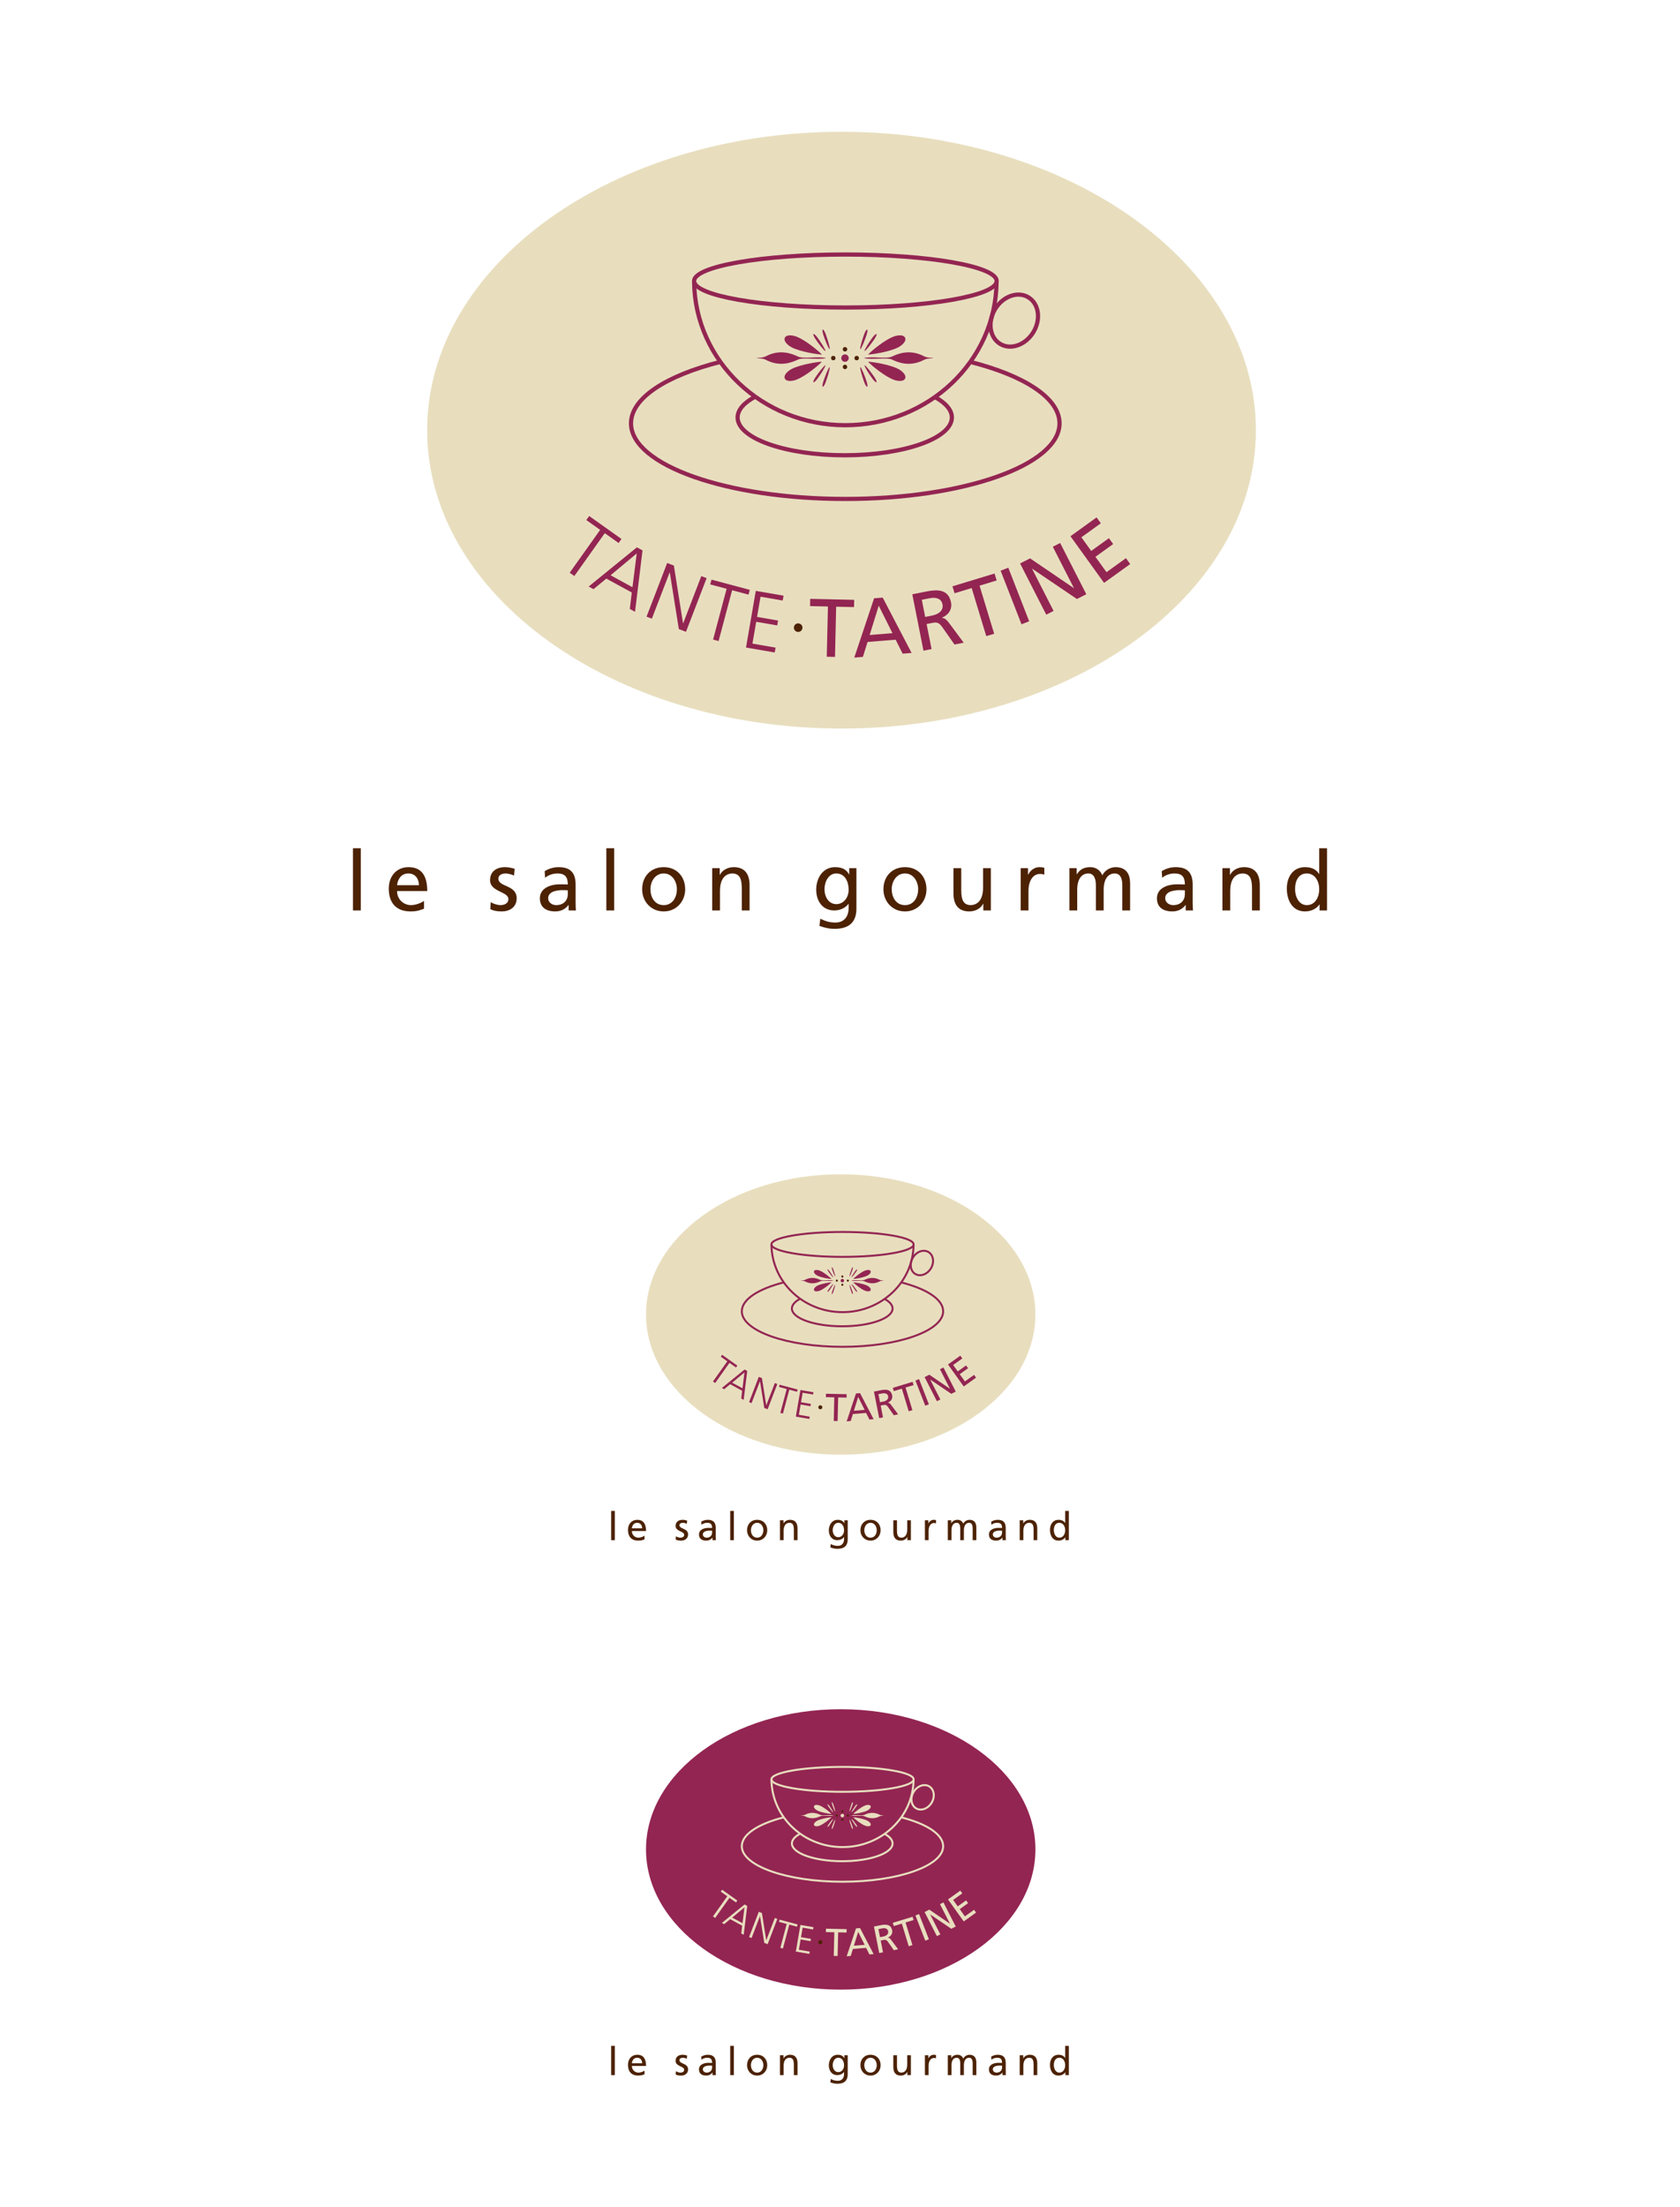 <?xml version="1.0" encoding="utf-8"?>
<!-- Generator: Adobe Illustrator 16.0.4, SVG Export Plug-In . SVG Version: 6.00 Build 0)  -->
<!DOCTYPE svg PUBLIC "-//W3C//DTD SVG 1.1//EN" "http://www.w3.org/Graphics/SVG/1.1/DTD/svg11.dtd">
<svg version="1.1" id="Calque_1" xmlns="http://www.w3.org/2000/svg" xmlns:xlink="http://www.w3.org/1999/xlink" x="0px" y="0px"
	 width="510px" height="670px" viewBox="0 0 510 670" enable-background="new 0 0 510 670" xml:space="preserve">
<rect fill="#FFFFFF" width="510" height="670"/>
<g>
	<path fill="#E8DEBE" d="M381.252,130.578c0,50.021-56.32,90.573-125.793,90.573c-69.47,0-125.788-40.552-125.788-90.573
		C129.67,80.55,185.989,40,255.458,40C324.932,40,381.252,80.55,381.252,130.578z"/>
	<path fill="none" stroke="#932552" stroke-width="1.275" d="M302.559,85.303c0,4.441-20.564,8.047-45.924,8.047
		c-25.368,0-45.929-3.606-45.929-8.047c0-4.443,20.561-8.045,45.929-8.045C281.994,77.258,302.559,80.859,302.559,85.303z"/>
	<g>
		<path fill="#932552" d="M182.186,160.844l-4.198-2.983l0.868-1.224l9.805,6.966l-0.869,1.224l-4.199-2.983l-9.24,13.004l-1.407-1
			L182.186,160.844z"/>
		<path fill="#932552" d="M193.339,166.142l1.713,0.934l-2.277,18.637l-1.58-0.862l0.593-5.003l-7.727-4.213l-3.886,3.207
			l-1.471-0.802L193.339,166.142z M193.295,167.997l-7.945,6.631l6.65,3.628L193.295,167.997z"/>
		<path fill="#932552" d="M202.535,170.897l2.03,0.781l2.777,17.514l0.047,0.019l5.509-14.33l1.61,0.619l-6.262,16.29l-2.17-0.834
			l-2.745-17.182l-0.047-0.017l-5.401,14.049l-1.609-0.619L202.535,170.897z"/>
		<path fill="#932552" d="M220.583,178.727l-4.978-1.326l0.386-1.449l11.622,3.096l-0.387,1.449l-4.978-1.326l-4.107,15.416
			l-1.667-0.445L220.583,178.727z"/>
		<path fill="#932552" d="M229.435,179.361l8.427,1.456l-0.255,1.477l-6.727-1.16l-1.06,6.135l6.382,1.1l-0.255,1.479l-6.382-1.103
			l-1.144,6.629l7.022,1.213l-0.255,1.477l-8.722-1.504L229.435,179.361z"/>
		<path fill="#932552" d="M251.333,184.106l-5.425-0.124l0.049-2.201l13.35,0.302l-0.052,2.201l-5.424-0.124l-0.346,15.25
			l-2.5-0.058L251.333,184.106z"/>
		<path fill="#932552" d="M265.35,181.614l2.617-0.213l8.766,16.797l-2.717,0.221l-2.127-4.243l-8.521,0.693l-1.414,4.531
			l-2.617,0.213L265.35,181.614z M266.76,183.857l-2.762,8.903l6.928-0.562L266.76,183.857z"/>
		<path fill="#932552" d="M276.949,180.395l4.195-0.832c3.385-0.67,6.754-0.777,7.564,3.317c0.412,2.085-0.84,3.862-2.758,4.601
			l0.008,0.049c0.82,0.143,1.26,0.438,2.01,1.385l4.588,6.178l-2.797,0.553l-3.801-5.416c-1.09-1.515-1.898-1.355-3.199-1.098
			l-1.471,0.292l1.506,7.604l-2.453,0.485L276.949,180.395z M280.861,187.266l2.086-0.413c2.33-0.462,3.498-1.764,3.172-3.409
			c-0.307-1.545-1.678-2.292-3.936-1.845l-2.354,0.466L280.861,187.266z"/>
		<path fill="#932552" d="M294.969,178.503l-5.189,1.577l-0.641-2.104l12.777-3.882l0.639,2.107l-5.191,1.577l4.434,14.594
			l-2.395,0.726L294.969,178.503z"/>
		<path fill="#932552" d="M303.758,173.236l2.33-0.909l6.34,16.262l-2.328,0.909L303.758,173.236z"/>
		<path fill="#932552" d="M309.674,171.038l3.029-1.547l13.248,9.012l0.045-0.021l-6.391-12.515l2.229-1.138l7.938,15.543
			l-2.852,1.458l-13.564-9.188l-0.045,0.021l6.527,12.783l-2.227,1.136L309.674,171.038z"/>
		<path fill="#932552" d="M324.963,162.774l7.93-5.714l1.289,1.785l-5.906,4.252l2.982,4.138l5.375-3.871l1.287,1.786l-5.377,3.873
			l3.361,4.665l5.904-4.252l1.285,1.786l-7.934,5.713L324.963,162.774z"/>
	</g>
	<path fill="none" stroke="#932552" stroke-width="1.275" d="M283.816,120.525c3.256,1.788,5.145,3.915,5.145,6.199
		c0,6.341-14.559,11.476-32.523,11.476c-17.958,0-32.521-5.135-32.521-11.476c0-2.333,1.97-4.502,5.354-6.313"/>
	<path fill="none" stroke="#932552" stroke-width="1.275" d="M294.562,109.856c16.404,4.17,27.082,10.967,27.082,18.648
		c0,12.673-29.119,22.953-65.041,22.953c-35.925,0-65.045-10.28-65.045-22.953c0-7.686,10.698-14.49,27.122-18.654"/>
	<path fill="none" stroke="#932552" stroke-width="1.275" d="M313.699,100.836c-2.369,3.904-6.885,5.499-10.084,3.553
		c-3.201-1.941-3.875-6.679-1.51-10.581c2.375-3.906,6.887-5.499,10.086-3.557C315.393,92.197,316.066,96.935,313.699,100.836z"/>
	<circle fill="#4C2203" cx="242.298" cy="190.524" r="1.301"/>
	<g>
		<path fill="#932552" d="M257.643,108.699c0,0.624-0.503,1.13-1.127,1.13c-0.623,0-1.125-0.507-1.125-1.13
			c0-0.619,0.502-1.125,1.125-1.125C257.14,107.574,257.643,108.08,257.643,108.699z"/>
		<circle fill="#4C2203" cx="256.518" cy="106.021" r="0.676"/>
		<path fill="#4C2203" d="M257.193,111.377c0,0.374-0.305,0.679-0.678,0.679c-0.371,0-0.674-0.306-0.674-0.679
			s0.303-0.675,0.674-0.675C256.889,110.702,257.193,111.004,257.193,111.377z"/>
		<circle fill="#4C2203" cx="252.962" cy="108.698" r="0.677"/>
		<circle fill="#4C2203" cx="260.068" cy="108.698" r="0.677"/>
		<path fill="#932552" d="M262.219,108.689c2.465,0.617,6.926-0.318,8.545,0.453c1.617,0.771,5.367,2.423,9.779,0.076
			c0.998-0.529,2.268-0.374,2.885-0.529l0,0c-0.617-0.152-1.887,0-2.885-0.53c-4.412-2.344-8.162-0.693-9.779,0.078
			C269.145,109.009,264.684,108.075,262.219,108.689L262.219,108.689z"/>
		<path fill="#932552" d="M274.764,102.537c-0.459-1.027-2.309-0.85-3.65-0.31c-2.67,1.077-6.338,4.093-7.602,5.399v0.001
			c1.453-0.051,6.504-0.854,9.072-2.142c1.295-0.649,2.652-1.921,2.184-2.948H274.764z"/>
		<path fill="#932552" d="M266.062,101.412c-0.193-0.138-0.812,0.52-1.244,1.115c-0.865,1.187-2.488,3.686-2.371,4.035l0,0
			c0.365-0.011,2.166-2.389,2.988-3.603c0.412-0.609,0.822-1.415,0.627-1.553V101.412z"/>
		<path fill="#932552" d="M263.234,100.045c-0.223-0.078-0.639,0.722-0.894,1.418c-0.505,1.373-1.388,4.223-1.179,4.529l0,0
			c0.354-0.113,1.434-2.89,1.893-4.281C263.285,101.011,263.459,100.124,263.234,100.045L263.234,100.045z"/>
		<path fill="#932552" d="M274.764,114.896c-0.459,1.026-2.309,0.85-3.65,0.306c-2.67-1.078-6.338-4.091-7.602-5.396v-0.002
			c1.453,0.049,6.504,0.85,9.072,2.143c1.295,0.648,2.652,1.922,2.184,2.949H274.764z"/>
		<path fill="#932552" d="M266.062,116.022c-0.193,0.137-0.812-0.521-1.244-1.122c-0.865-1.181-2.488-3.68-2.371-4.031l0,0
			c0.365,0.01,2.166,2.389,2.988,3.6C265.848,115.077,266.258,115.885,266.062,116.022L266.062,116.022z"/>
		<path fill="#932552" d="M263.234,117.385c-0.223,0.082-0.639-0.726-0.894-1.416c-0.505-1.375-1.388-4.224-1.179-4.528l0,0
			c0.354,0.108,1.434,2.89,1.893,4.281c0.23,0.698,0.404,1.586,0.18,1.665V117.385z"/>
		<path fill="#932552" d="M250.8,108.689c-2.466,0.617-6.927-0.318-8.544,0.453s-5.371,2.423-9.785,0.076
			c-0.992-0.529-2.264-0.374-2.881-0.529l0,0c0.617-0.152,1.89,0,2.881-0.53c4.414-2.344,8.167-0.693,9.785,0.078
			C243.874,109.009,248.334,108.075,250.8,108.689L250.8,108.689z"/>
		<path fill="#932552" d="M238.251,102.537c0.459-1.027,2.307-0.85,3.656-0.31c2.665,1.077,6.337,4.093,7.602,5.399l-0.002,0.001
			c-1.456-0.051-6.503-0.854-9.074-2.142C239.137,104.836,237.785,103.563,238.251,102.537L238.251,102.537z"/>
		<path fill="#932552" d="M246.959,101.412c0.191-0.138,0.806,0.52,1.243,1.115c0.862,1.187,2.485,3.686,2.368,4.035l0,0
			c-0.368-0.011-2.168-2.389-2.985-3.603c-0.413-0.609-0.822-1.415-0.63-1.553L246.959,101.412z"/>
		<path fill="#932552" d="M249.783,100.045c0.223-0.078,0.641,0.722,0.892,1.418c0.506,1.373,1.39,4.223,1.179,4.529l0,0
			c-0.349-0.113-1.43-2.89-1.89-4.281c-0.232-0.7-0.404-1.587-0.183-1.666H249.783z"/>
		<path fill="#932552" d="M238.251,114.896c0.459,1.026,2.307,0.85,3.656,0.306c2.665-1.078,6.337-4.091,7.602-5.396l-0.002-0.002
			c-1.456,0.049-6.503,0.85-9.074,2.143C239.137,112.596,237.785,113.87,238.251,114.896L238.251,114.896z"/>
		<path fill="#932552" d="M246.959,116.022c0.191,0.137,0.806-0.521,1.243-1.122c0.862-1.181,2.485-3.68,2.368-4.031l0,0
			c-0.368,0.01-2.168,2.389-2.985,3.6c-0.413,0.608-0.822,1.416-0.63,1.553H246.959z"/>
		<path fill="#932552" d="M249.783,117.385c0.223,0.082,0.641-0.726,0.892-1.416c0.506-1.375,1.39-4.224,1.179-4.528l0,0
			c-0.349,0.108-1.43,2.89-1.89,4.281c-0.232,0.698-0.404,1.586-0.183,1.665L249.783,117.385z"/>
	</g>
	<g>
		<path fill="#4C2203" d="M107.152,257.485h2.366v18.88h-2.366V257.485z"/>
		<path fill="#4C2203" d="M128.719,275.835c-0.906,0.328-1.938,0.83-4.053,0.83c-4.556,0-6.645-2.769-6.645-6.946
			c0-3.801,2.391-6.495,6.015-6.495c4.279,0,5.664,3.122,5.664,7.25h-9.163c0,2.541,1.989,4.277,4.229,4.277
			c1.561,0,3.373-0.805,3.953-1.283V275.835z M127.183,268.712c0-1.964-1.158-3.575-3.196-3.575c-2.315,0-3.272,1.913-3.449,3.575
			H127.183z"/>
		<path fill="#4C2203" d="M148.97,273.847c0.931,0.604,2.265,0.905,2.945,0.905c1.082,0,2.417-0.451,2.417-1.836
			c0-2.341-5.563-2.139-5.563-5.739c0-2.669,1.988-3.952,4.531-3.952c1.107,0,2.013,0.228,2.944,0.504l-0.201,2.064
			c-0.529-0.328-1.938-0.656-2.492-0.656c-1.208,0-2.265,0.504-2.265,1.562c0,2.618,5.562,1.862,5.562,5.965
			c0,2.743-2.189,4.001-4.48,4.001c-1.208,0-2.441-0.125-3.523-0.705L148.97,273.847z"/>
		<path fill="#4C2203" d="M165.35,264.433c1.182-0.705,2.592-1.209,4.229-1.209c3.675,0,5.16,1.813,5.16,5.312v5.312
			c0,1.46,0.051,2.139,0.101,2.518h-2.215v-1.662h-0.05c-0.553,0.781-1.812,1.962-3.977,1.962c-2.769,0-4.706-1.207-4.706-4.001
			c0-3.222,3.523-4.228,5.965-4.228c0.931,0,1.585,0,2.517,0.049c0-2.215-0.805-3.348-3.171-3.348c-1.334,0-2.769,0.504-3.725,1.309
			L165.35,264.433z M172.373,270.247c-0.503,0-1.007-0.049-1.511-0.049c-1.283,0-4.455,0.2-4.455,2.466
			c0,1.36,1.309,2.088,2.392,2.088c2.341,0,3.574-1.46,3.574-3.371V270.247z"/>
		<path fill="#4C2203" d="M184.069,257.485h2.367v18.88h-2.367V257.485z"/>
		<path fill="#4C2203" d="M201.483,263.224c3.901,0,6.519,2.82,6.519,6.721c0,3.675-2.668,6.72-6.519,6.72
			c-3.876,0-6.545-3.045-6.545-6.72C194.938,266.044,197.557,263.224,201.483,263.224z M201.483,274.752
			c2.769,0,4.001-2.516,4.001-4.807c0-2.441-1.484-4.808-4.001-4.808c-2.542,0-4.027,2.367-4.027,4.808
			C197.456,272.236,198.689,274.752,201.483,274.752z"/>
		<path fill="#4C2203" d="M216.201,263.526h2.29v2.039h0.051c0.705-1.459,2.417-2.341,4.203-2.341c3.323,0,4.808,2.064,4.808,5.514
			v7.627h-2.366v-6.646c0-2.997-0.654-4.456-2.718-4.582c-2.693,0-3.902,2.165-3.902,5.286v5.941h-2.365V263.526z"/>
		<path fill="#4C2203" d="M259.984,275.81c0,3.903-2.014,6.142-6.62,6.142c-1.359,0-2.542-0.175-4.606-0.881l0.252-2.189
			c1.812,0.832,2.894,1.157,4.63,1.157c2.492,0,3.978-1.685,3.978-4.405v-1.258h-0.051c-1.008,1.334-2.668,1.99-4.304,1.99
			c-3.675,0-5.488-2.996-5.488-6.318c0-3.298,1.863-6.823,5.739-6.823c2.265,0,3.523,0.832,4.229,2.215h0.051v-1.913h2.189V275.81z
			 M257.619,270.096c0-2.668-1.234-4.958-3.751-4.958c-2.391,0-3.574,2.592-3.574,4.784c0,2.415,1.36,4.53,3.574,4.53
			C256.083,274.452,257.619,272.488,257.619,270.096z"/>
		<path fill="#4C2203" d="M274.729,263.224c3.9,0,6.518,2.82,6.518,6.721c0,3.675-2.668,6.72-6.518,6.72
			c-3.877,0-6.547-3.045-6.547-6.72C268.182,266.044,270.799,263.224,274.729,263.224z M274.729,274.752c2.766,0,4-2.516,4-4.807
			c0-2.441-1.484-4.808-4-4.808c-2.543,0-4.029,2.367-4.029,4.808C270.699,272.236,271.932,274.752,274.729,274.752z"/>
		<path fill="#4C2203" d="M300.797,276.365h-2.291v-2.041h-0.051c-0.707,1.459-2.418,2.341-4.205,2.341
			c-3.322,0-4.807-2.062-4.807-5.512v-7.627h2.365v6.646c0,2.994,0.654,4.454,2.719,4.58c2.693,0,3.902-2.165,3.902-5.284v-5.941
			h2.367V276.365z"/>
		<path fill="#4C2203" d="M309.85,263.526h2.215v1.99h0.049c0.629-1.334,1.99-2.292,3.35-2.292c0.705,0,1.055,0.077,1.561,0.177
			v2.115c-0.428-0.177-0.906-0.228-1.311-0.228c-2.115,0-3.498,2.013-3.498,5.235v5.841h-2.365V263.526z"/>
		<path fill="#4C2203" d="M324.643,263.526h2.215v1.862h0.053c0.904-1.483,2.189-2.165,4.076-2.165c1.486,0,2.969,0.756,3.65,2.492
			c0.881-1.836,2.818-2.492,3.977-2.492c3.271,0,4.455,2.115,4.455,4.91v8.231h-2.367v-7.652c0-1.585-0.377-3.575-2.289-3.575
			c-2.416,0-3.371,2.367-3.371,4.758v6.469h-2.367v-7.652c0-1.585-0.379-3.575-2.291-3.575c-2.416,0-3.373,2.367-3.373,4.758v6.469
			h-2.367V263.526z"/>
		<path fill="#4C2203" d="M352.674,264.433c1.184-0.705,2.592-1.209,4.229-1.209c3.674,0,5.16,1.813,5.16,5.312v5.312
			c0,1.46,0.051,2.139,0.1,2.518h-2.215v-1.662h-0.051c-0.555,0.781-1.812,1.962-3.977,1.962c-2.77,0-4.707-1.207-4.707-4.001
			c0-3.222,3.525-4.228,5.965-4.228c0.934,0,1.586,0,2.518,0.049c0-2.215-0.805-3.348-3.17-3.348c-1.334,0-2.771,0.504-3.727,1.309
			L352.674,264.433z M359.695,270.247c-0.502,0-1.006-0.049-1.51-0.049c-1.283,0-4.457,0.2-4.457,2.466
			c0,1.36,1.311,2.088,2.393,2.088c2.34,0,3.574-1.46,3.574-3.371V270.247z"/>
		<path fill="#4C2203" d="M371.092,263.526h2.289v2.039h0.051c0.705-1.459,2.416-2.341,4.203-2.341c3.324,0,4.809,2.064,4.809,5.514
			v7.627h-2.365v-6.646c0-2.997-0.656-4.456-2.719-4.582c-2.695,0-3.904,2.165-3.904,5.286v5.941h-2.363V263.526z"/>
		<path fill="#4C2203" d="M400.584,274.552h-0.051c-0.631,0.956-2.09,2.113-4.381,2.113c-3.877,0-5.51-3.448-5.51-6.946
			c0-3.45,1.811-6.495,5.537-6.495c2.238,0,3.523,0.881,4.254,2.064h0.049v-7.804h2.365v18.88h-2.264V274.552z M396.707,274.752
			c2.668,0,3.775-2.641,3.775-4.782c0-2.39-1.232-4.833-3.801-4.833c-2.566,0-3.574,2.417-3.525,4.758
			C393.107,271.909,394.166,274.752,396.707,274.752z"/>
	</g>
	<path fill="none" stroke="#932552" stroke-width="1.275" d="M302.535,85.538c-0.26,24.088-20.715,43.536-45.91,43.536
		c-25.228,0-45.708-19.505-45.913-43.64"/>
</g>
<g>
	<ellipse fill="#E8DEBE" cx="255.218" cy="399.015" rx="59.106" ry="42.562"/>
	<path fill="none" stroke="#932552" stroke-width="0.599" d="M277.347,377.739c0,2.089-9.661,3.782-21.576,3.782
		c-11.919,0-21.583-1.693-21.583-3.782c0-2.086,9.664-3.778,21.583-3.778C267.686,373.961,277.347,375.653,277.347,377.739z"/>
	<g>
		<path fill="#932552" d="M220.788,413.232l-1.975-1.403l0.408-0.575l4.612,3.276l-0.409,0.575l-1.977-1.404l-4.345,6.116
			l-0.66-0.471L220.788,413.232z"/>
		<path fill="#932552" d="M226.028,415.72l0.805,0.439l-1.071,8.765l-0.742-0.405l0.279-2.353l-3.635-1.982l-1.829,1.508
			l-0.689-0.377L226.028,415.72z M226.008,416.592l-3.737,3.119l3.127,1.705L226.008,416.592z"/>
		<path fill="#932552" d="M230.344,417.953l0.957,0.368l1.303,8.237l0.022,0.009l2.593-6.74l0.757,0.291l-2.945,7.662l-1.021-0.396
			l-1.29-8.078l-0.022-0.008l-2.54,6.605l-0.758-0.289L230.344,417.953z"/>
		<path fill="#932552" d="M238.826,421.635l-2.341-0.623l0.182-0.683l5.464,1.457l-0.183,0.682l-2.338-0.624l-1.935,7.248
			l-0.781-0.209L238.826,421.635z"/>
		<path fill="#932552" d="M242.984,421.932l3.963,0.684l-0.122,0.695l-3.163-0.546l-0.498,2.884l3.001,0.52l-0.119,0.696
			l-3.001-0.521l-0.539,3.118l3.302,0.57l-0.119,0.696l-4.102-0.71L242.984,421.932z"/>
		<path fill="#932552" d="M253.268,424.162l-2.549-0.059l0.022-1.035l6.276,0.143l-0.022,1.036l-2.552-0.059l-0.164,7.171
			l-1.176-0.027L253.268,424.162z"/>
		<path fill="#932552" d="M259.856,422.989l1.229-0.099l4.121,7.9l-1.277,0.104l-1-1.995l-4.008,0.323l-0.665,2.13l-1.23,0.101
			L259.856,422.989z M260.52,424.045l-1.301,4.188l3.257-0.266L260.52,424.045z"/>
		<path fill="#932552" d="M265.307,422.418l1.972-0.392c1.591-0.314,3.177-0.364,3.559,1.562c0.193,0.979-0.397,1.815-1.299,2.161
			l0.005,0.024c0.384,0.067,0.591,0.204,0.943,0.651l2.156,2.904l-1.313,0.262l-1.786-2.548c-0.515-0.712-0.895-0.638-1.505-0.517
			l-0.692,0.137l0.708,3.576l-1.154,0.227L265.307,422.418z M267.144,425.648l0.979-0.193c1.097-0.217,1.646-0.828,1.494-1.602
			c-0.144-0.728-0.789-1.079-1.849-0.869l-1.11,0.219L267.144,425.648z"/>
		<path fill="#932552" d="M273.775,421.531l-2.444,0.741l-0.299-0.991l6.009-1.823l0.299,0.99l-2.441,0.741l2.085,6.863
			l-1.126,0.344L273.775,421.531z"/>
		<path fill="#932552" d="M277.904,419.058l1.094-0.427l2.98,7.646l-1.096,0.428L277.904,419.058z"/>
		<path fill="#932552" d="M280.683,418.024l1.425-0.727l6.229,4.239l0.022-0.01l-3.006-5.887l1.05-0.535l3.73,7.311l-1.341,0.684
			l-6.377-4.321l-0.022,0.01l3.068,6.012l-1.047,0.534L280.683,418.024z"/>
		<path fill="#932552" d="M287.786,414.192l3.737-2.678l0.603,0.841l-2.781,1.993l1.397,1.95l2.531-1.814l0.604,0.84l-2.534,1.815
			l1.575,2.198l2.78-1.992l0.604,0.841l-3.737,2.677L287.786,414.192z"/>
	</g>
	<path fill="none" stroke="#932552" stroke-width="0.599" d="M268.543,394.291c1.528,0.838,2.415,1.84,2.415,2.913
		c0,2.979-6.84,5.392-15.282,5.392c-8.439,0-15.279-2.413-15.279-5.392c0-1.098,0.926-2.115,2.512-2.969"/>
	<path fill="none" stroke="#932552" stroke-width="0.599" d="M273.593,389.279c7.705,1.957,12.724,5.152,12.724,8.76
		c0,5.957-13.685,10.785-30.562,10.785c-16.882,0-30.564-4.828-30.564-10.785c0-3.609,5.025-6.807,12.744-8.766"/>
	<path fill="none" stroke="#932552" stroke-width="0.599" d="M282.583,385.039c-1.112,1.834-3.234,2.583-4.739,1.67
		c-1.503-0.912-1.82-3.137-0.708-4.971c1.112-1.837,3.232-2.586,4.737-1.673C283.379,380.979,283.697,383.207,282.583,385.039z"/>
	<path fill="#4C2203" d="M249.643,427.184c0,0.336-0.27,0.61-0.611,0.61c-0.337,0-0.613-0.274-0.613-0.61
		c0-0.338,0.276-0.611,0.613-0.611C249.373,426.572,249.643,426.846,249.643,427.184z"/>
	<g>
		<path fill="#932552" d="M256.242,388.732c0,0.295-0.238,0.531-0.53,0.531s-0.527-0.236-0.527-0.531
			c0-0.289,0.235-0.528,0.527-0.528S256.242,388.443,256.242,388.732z"/>
		<circle fill="#4C2203" cx="255.712" cy="387.475" r="0.319"/>
		<circle fill="#4C2203" cx="255.712" cy="389.993" r="0.319"/>
		<path fill="#4C2203" d="M254.041,388.415c0.18,0,0.318,0.146,0.318,0.317c0,0.177-0.139,0.319-0.318,0.319
			c-0.176,0-0.314-0.143-0.314-0.319C253.727,388.561,253.865,388.415,254.041,388.415z"/>
		<path fill="#4C2203" d="M257.384,388.415c0.175,0,0.316,0.146,0.316,0.317c0,0.177-0.142,0.319-0.316,0.319
			c-0.176,0-0.319-0.143-0.319-0.319C257.064,388.561,257.208,388.415,257.384,388.415z"/>
		<path fill="#932552" d="M258.39,388.729c1.161,0.289,3.257-0.149,4.017,0.213c0.762,0.364,2.525,1.14,4.596,0.035
			c0.473-0.248,1.067-0.174,1.357-0.248l0,0c-0.29-0.07-0.885,0-1.357-0.248c-2.07-1.102-3.834-0.327-4.596,0.035
			C261.646,388.88,259.551,388.441,258.39,388.729L258.39,388.729z"/>
		<path fill="#932552" d="M264.289,385.838c-0.219-0.483-1.09-0.398-1.719-0.145c-1.251,0.504-2.977,1.922-3.569,2.534v0.003
			c0.681-0.024,3.058-0.402,4.264-1.006C263.873,386.92,264.509,386.321,264.289,385.838L264.289,385.838z"/>
		<path fill="#932552" d="M260.195,385.309c-0.09-0.064-0.379,0.244-0.584,0.525c-0.404,0.557-1.165,1.73-1.111,1.895l0,0
			c0.171-0.004,1.018-1.119,1.404-1.692c0.195-0.285,0.386-0.665,0.291-0.729V385.309z"/>
		<path fill="#932552" d="M258.87,384.667c-0.107-0.037-0.301,0.341-0.42,0.666c-0.238,0.646-0.653,1.985-0.555,2.128l0,0
			c0.164-0.055,0.674-1.357,0.89-2.012C258.896,385.121,258.977,384.707,258.87,384.667L258.87,384.667z"/>
		<path fill="#932552" d="M264.289,391.646c-0.219,0.481-1.09,0.399-1.719,0.145c-1.251-0.507-2.977-1.923-3.569-2.536l0,0
			c0.681,0.022,3.058,0.398,4.264,1.004C263.873,390.564,264.509,391.161,264.289,391.646L264.289,391.646z"/>
		<path fill="#932552" d="M260.195,392.174c-0.09,0.066-0.379-0.243-0.584-0.526c-0.404-0.556-1.165-1.729-1.111-1.893l0,0
			c0.171,0.003,1.018,1.12,1.404,1.689C260.1,391.732,260.29,392.111,260.195,392.174L260.195,392.174z"/>
		<path fill="#932552" d="M258.87,392.816c-0.107,0.037-0.301-0.34-0.42-0.666c-0.238-0.647-0.653-1.985-0.555-2.128l0,0
			c0.164,0.05,0.674,1.356,0.89,2.012C258.896,392.361,258.977,392.779,258.87,392.816L258.87,392.816z"/>
		<path fill="#932552" d="M253.027,388.729c-1.161,0.289-3.257-0.149-4.014,0.213c-0.762,0.364-2.527,1.14-4.601,0.035
			c-0.465-0.248-1.061-0.174-1.353-0.248l0,0c0.292-0.07,0.888,0,1.353-0.248c2.073-1.102,3.839-0.327,4.601,0.035
			C249.771,388.88,251.866,388.441,253.027,388.729L253.027,388.729z"/>
		<path fill="#932552" d="M247.131,385.838c0.216-0.483,1.087-0.398,1.719-0.145c1.249,0.504,2.974,1.922,3.571,2.534l-0.002,0.003
			c-0.683-0.024-3.058-0.402-4.266-1.006C247.544,386.92,246.913,386.321,247.131,385.838L247.131,385.838z"/>
		<path fill="#932552" d="M251.222,385.309c0.09-0.064,0.38,0.244,0.582,0.525c0.406,0.557,1.168,1.73,1.116,1.895l0,0
			c-0.173-0.004-1.02-1.119-1.404-1.692c-0.195-0.285-0.389-0.665-0.294-0.729V385.309z"/>
		<path fill="#932552" d="M252.549,384.667c0.105-0.037,0.302,0.341,0.418,0.666c0.238,0.646,0.654,1.985,0.555,2.128l0,0
			c-0.164-0.055-0.671-1.357-0.887-2.012C252.522,385.121,252.441,384.707,252.549,384.667L252.549,384.667z"/>
		<path fill="#932552" d="M247.131,391.646c0.216,0.481,1.087,0.399,1.719,0.145c1.249-0.507,2.974-1.923,3.571-2.536h-0.002
			c-0.683,0.022-3.058,0.398-4.266,1.004C247.544,390.564,246.913,391.161,247.131,391.646L247.131,391.646z"/>
		<path fill="#932552" d="M251.222,392.174c0.09,0.066,0.38-0.243,0.582-0.526c0.406-0.556,1.168-1.729,1.116-1.893l0,0
			c-0.173,0.003-1.02,1.12-1.404,1.689C251.32,391.732,251.127,392.111,251.222,392.174L251.222,392.174z"/>
		<path fill="#932552" d="M252.549,392.816c0.105,0.037,0.302-0.34,0.418-0.666c0.238-0.647,0.654-1.985,0.555-2.128l0,0
			c-0.164,0.05-0.671,1.356-0.887,2.012C252.522,392.361,252.441,392.779,252.549,392.816L252.549,392.816z"/>
	</g>
	<g>
		<path fill="#4C2203" d="M185.526,458.646h1.112v8.873h-1.112V458.646z"/>
		<path fill="#4C2203" d="M195.662,467.27c-0.427,0.155-0.91,0.389-1.905,0.389c-2.141,0-3.122-1.299-3.122-3.262
			c0-1.788,1.123-3.053,2.828-3.053c2.011,0,2.66,1.467,2.66,3.407h-4.305c0,1.193,0.935,2.009,1.986,2.009
			c0.734,0,1.586-0.378,1.857-0.603V467.27z M194.941,463.923c0-0.924-0.544-1.681-1.503-1.681c-1.088,0-1.539,0.898-1.62,1.681
			H194.941z"/>
		<path fill="#4C2203" d="M205.178,466.335c0.438,0.285,1.064,0.425,1.384,0.425c0.508,0,1.135-0.211,1.135-0.862
			c0-1.102-2.613-1.007-2.613-2.696c0-1.253,0.935-1.857,2.128-1.857c0.521,0,0.947,0.105,1.386,0.235l-0.097,0.971
			c-0.247-0.152-0.91-0.308-1.17-0.308c-0.568,0-1.065,0.235-1.065,0.734c0,1.229,2.615,0.874,2.615,2.804
			c0,1.289-1.029,1.878-2.104,1.878c-0.568,0-1.148-0.059-1.658-0.33L205.178,466.335z"/>
		<path fill="#4C2203" d="M212.874,461.912c0.557-0.333,1.22-0.568,1.987-0.568c1.728,0,2.424,0.852,2.424,2.495v2.496
			c0,0.686,0.025,1.004,0.048,1.184h-1.04v-0.781h-0.025c-0.258,0.366-0.851,0.921-1.868,0.921c-1.301,0-2.211-0.566-2.211-1.878
			c0-1.514,1.655-1.988,2.804-1.988c0.438,0,0.746,0,1.182,0.024c0-1.042-0.378-1.574-1.489-1.574c-0.627,0-1.301,0.235-1.75,0.615
			L212.874,461.912z M216.174,464.644c-0.236,0-0.472-0.022-0.71-0.022c-0.603,0-2.094,0.095-2.094,1.159
			c0,0.638,0.615,0.979,1.126,0.979c1.098,0,1.678-0.686,1.678-1.584V464.644z"/>
		<path fill="#4C2203" d="M221.671,458.646h1.111v8.873h-1.111V458.646z"/>
		<path fill="#4C2203" d="M229.854,461.344c1.833,0,3.063,1.323,3.063,3.158c0,1.728-1.256,3.156-3.063,3.156
			c-1.822,0-3.075-1.429-3.075-3.156C226.779,462.667,228.008,461.344,229.854,461.344z M229.854,466.76
			c1.3,0,1.88-1.182,1.88-2.258c0-1.147-0.699-2.26-1.88-2.26c-1.195,0-1.894,1.112-1.894,2.26
			C227.961,465.578,228.54,466.76,229.854,466.76z"/>
		<path fill="#4C2203" d="M236.769,461.485h1.076v0.957h0.024c0.33-0.686,1.135-1.099,1.975-1.099c1.562,0,2.26,0.968,2.26,2.59
			v3.585h-1.112v-3.122c0-1.408-0.308-2.094-1.278-2.154c-1.264,0-1.832,1.018-1.832,2.484v2.792h-1.112V461.485z"/>
		<path fill="#4C2203" d="M257.343,467.259c0,1.832-0.945,2.884-3.111,2.884c-0.638,0-1.194-0.081-2.163-0.413l0.117-1.029
			c0.852,0.391,1.361,0.544,2.177,0.544c1.173,0,1.868-0.791,1.868-2.069v-0.591h-0.021c-0.475,0.625-1.256,0.935-2.024,0.935
			c-1.728,0-2.579-1.408-2.579-2.97c0-1.55,0.876-3.205,2.698-3.205c1.064,0,1.655,0.389,1.985,1.04h0.025v-0.898h1.028V467.259z
			 M256.23,464.571c0-1.253-0.579-2.329-1.761-2.329c-1.125,0-1.681,1.22-1.681,2.249c0,1.134,0.639,2.129,1.681,2.129
			C255.51,466.62,256.23,465.694,256.23,464.571z"/>
		<path fill="#4C2203" d="M264.271,461.344c1.833,0,3.064,1.323,3.064,3.158c0,1.728-1.256,3.156-3.064,3.156
			c-1.821,0-3.075-1.429-3.075-3.156C261.195,462.667,262.424,461.344,264.271,461.344z M264.271,466.76
			c1.301,0,1.881-1.182,1.881-2.258c0-1.147-0.699-2.26-1.881-2.26c-1.194,0-1.894,1.112-1.894,2.26
			C262.377,465.578,262.957,466.76,264.271,466.76z"/>
		<path fill="#4C2203" d="M276.521,467.519h-1.076v-0.959h-0.024c-0.331,0.686-1.135,1.099-1.975,1.099
			c-1.562,0-2.26-0.968-2.26-2.588v-3.585h1.111v3.122c0,1.408,0.308,2.094,1.278,2.152c1.265,0,1.833-1.016,1.833-2.484v-2.79
			h1.112V467.519z"/>
		<path fill="#4C2203" d="M280.775,461.485h1.039v0.935h0.023c0.296-0.627,0.934-1.076,1.574-1.076c0.33,0,0.496,0.033,0.732,0.083
			v0.993c-0.2-0.083-0.425-0.108-0.615-0.108c-0.993,0-1.645,0.948-1.645,2.462v2.745h-1.109V461.485z"/>
		<path fill="#4C2203" d="M287.725,461.485h1.043v0.876h0.022c0.427-0.698,1.028-1.018,1.916-1.018c0.698,0,1.397,0.354,1.716,1.17
			c0.414-0.862,1.323-1.17,1.869-1.17c1.537,0,2.094,0.993,2.094,2.307v3.868h-1.111v-3.596c0-0.746-0.178-1.681-1.076-1.681
			c-1.137,0-1.586,1.112-1.586,2.235v3.041h-1.112v-3.596c0-0.746-0.178-1.681-1.076-1.681c-1.137,0-1.586,1.112-1.586,2.235v3.041
			h-1.112V461.485z"/>
		<path fill="#4C2203" d="M300.896,461.912c0.558-0.333,1.22-0.568,1.988-0.568c1.728,0,2.426,0.852,2.426,2.495v2.496
			c0,0.686,0.022,1.004,0.048,1.184h-1.043v-0.781h-0.022c-0.261,0.366-0.852,0.921-1.869,0.921c-1.301,0-2.212-0.566-2.212-1.878
			c0-1.514,1.655-1.988,2.803-1.988c0.438,0,0.746,0,1.184,0.024c0-1.042-0.379-1.574-1.491-1.574c-0.627,0-1.301,0.235-1.75,0.615
			L300.896,461.912z M304.197,464.644c-0.237,0-0.474-0.022-0.709-0.022c-0.604,0-2.094,0.095-2.094,1.159
			c0,0.638,0.613,0.979,1.123,0.979c1.101,0,1.68-0.686,1.68-1.584V464.644z"/>
		<path fill="#4C2203" d="M309.551,461.485h1.076v0.957h0.024c0.33-0.686,1.135-1.099,1.975-1.099c1.562,0,2.26,0.968,2.26,2.59
			v3.585h-1.111v-3.122c0-1.408-0.308-2.094-1.278-2.154c-1.265,0-1.833,1.018-1.833,2.484v2.792h-1.112V461.485z"/>
		<path fill="#4C2203" d="M323.411,466.665h-0.024c-0.297,0.449-0.982,0.993-2.061,0.993c-1.819,0-2.588-1.617-2.588-3.262
			c0-1.622,0.85-3.053,2.602-3.053c1.051,0,1.655,0.413,1.999,0.968h0.022v-3.666h1.112v8.873h-1.062V466.665z M321.587,466.76
			c1.254,0,1.774-1.24,1.774-2.246c0-1.124-0.579-2.271-1.785-2.271c-1.207,0-1.679,1.135-1.656,2.235
			C319.897,465.425,320.395,466.76,321.587,466.76z"/>
	</g>
	<path fill="none" stroke="#932552" stroke-width="0.599" d="M277.336,377.851c-0.121,11.319-9.731,20.456-21.572,20.456
		c-11.856,0-21.479-9.164-21.572-20.504"/>
	<path fill="#932552" d="M314.324,561.393c0,23.507-26.465,42.564-59.108,42.564c-32.643,0-59.104-19.058-59.104-42.564
		c0-23.506,26.462-42.56,59.104-42.56C287.859,518.833,314.324,537.887,314.324,561.393z"/>
	<path fill="none" stroke="#E8DEBE" stroke-width="0.599" d="M277.347,540.124c0,2.085-9.661,3.778-21.576,3.778
		c-11.919,0-21.583-1.693-21.583-3.778c0-2.093,9.664-3.785,21.583-3.785C267.686,536.339,277.347,538.031,277.347,540.124z"/>
	<g>
		<path fill="#E8DEBE" d="M220.785,575.612l-1.975-1.403l0.409-0.575l4.609,3.277l-0.408,0.575l-1.975-1.404l-4.345,6.114
			l-0.66-0.469L220.785,575.612z"/>
		<path fill="#E8DEBE" d="M226.028,578.1l0.807,0.44l-1.071,8.763l-0.744-0.404l0.279-2.352l-3.633-1.981l-1.826,1.507l-0.692-0.377
			L226.028,578.1z M226.008,578.973l-3.735,3.118l3.127,1.705L226.008,578.973z"/>
		<path fill="#E8DEBE" d="M230.344,580.334l0.957,0.366l1.303,8.238l0.022,0.009l2.593-6.739l0.757,0.292l-2.945,7.66l-1.021-0.394
			l-1.29-8.08l-0.022-0.009l-2.54,6.609l-0.758-0.293L230.344,580.334z"/>
		<path fill="#E8DEBE" d="M238.826,584.014l-2.341-0.622l0.182-0.683l5.466,1.458l-0.182,0.681l-2.341-0.625l-1.935,7.249
			l-0.781-0.209L238.826,584.014z"/>
		<path fill="#E8DEBE" d="M242.986,584.311l3.963,0.686l-0.121,0.693l-3.163-0.546l-0.499,2.887l3.001,0.517l-0.119,0.696
			l-3.001-0.519l-0.539,3.118l3.303,0.568l-0.119,0.696l-4.103-0.708L242.986,584.311z"/>
		<path fill="#E8DEBE" d="M253.272,586.543l-2.552-0.058l0.024-1.036l6.276,0.144l-0.022,1.036l-2.552-0.059l-0.164,7.171
			l-1.175-0.027L253.272,586.543z"/>
		<path fill="#E8DEBE" d="M259.856,585.371l1.231-0.102l4.122,7.9l-1.278,0.104l-1-1.995l-4.007,0.326l-0.665,2.13l-1.231,0.099
			L259.856,585.371z M260.521,586.425l-1.301,4.187l3.26-0.263L260.521,586.425z"/>
		<path fill="#E8DEBE" d="M265.309,584.798l1.973-0.391c1.59-0.314,3.176-0.364,3.556,1.562c0.195,0.981-0.396,1.816-1.299,2.163
			l0.007,0.022c0.385,0.067,0.591,0.206,0.943,0.653l2.159,2.904l-1.316,0.261l-1.788-2.547c-0.512-0.715-0.892-0.639-1.503-0.517
			l-0.694,0.137l0.71,3.576l-1.154,0.227L265.309,584.798z M267.146,588.03l0.981-0.195c1.096-0.216,1.645-0.829,1.491-1.602
			c-0.144-0.726-0.788-1.078-1.851-0.867l-1.105,0.218L267.146,588.03z"/>
		<path fill="#E8DEBE" d="M273.775,583.911l-2.439,0.741l-0.302-0.988l6.007-1.824l0.302,0.988l-2.442,0.741l2.085,6.865
			l-1.126,0.341L273.775,583.911z"/>
		<path fill="#E8DEBE" d="M277.904,581.438l1.096-0.427l2.981,7.646l-1.095,0.427L277.904,581.438z"/>
		<path fill="#E8DEBE" d="M280.683,580.404l1.425-0.729l6.23,4.239l0.021-0.011l-3.006-5.886l1.047-0.535l3.733,7.312l-1.341,0.683
			l-6.377-4.322l-0.022,0.012l3.068,6.011l-1.047,0.535L280.683,580.404z"/>
		<path fill="#E8DEBE" d="M287.786,576.574l3.737-2.678l0.603,0.84l-2.781,1.992l1.397,1.95l2.531-1.814l0.604,0.842l-2.534,1.815
			l1.575,2.196l2.78-1.992l0.604,0.843l-3.737,2.678L287.786,576.574z"/>
	</g>
	<path fill="none" stroke="#E8DEBE" stroke-width="0.599" d="M268.543,556.674c1.528,0.84,2.415,1.835,2.415,2.911
		c0,2.977-6.84,5.391-15.282,5.391c-8.439,0-15.279-2.414-15.279-5.391c0-1.097,0.926-2.116,2.512-2.966"/>
	<path fill="none" stroke="#E8DEBE" stroke-width="0.599" d="M273.593,551.659c7.705,1.957,12.724,5.153,12.724,8.761
		c0,5.958-13.685,10.785-30.562,10.785c-16.882,0-30.564-4.827-30.564-10.785c0-3.611,5.025-6.806,12.744-8.765"/>
	
		<ellipse transform="matrix(0.855 0.518 -0.518 0.855 323.509 -66.015)" fill="none" stroke="#E8DEBE" stroke-width="0.599" cx="279.859" cy="545.77" rx="3.185" ry="3.886"/>
	<path fill="#4C2203" d="M249.643,589.562c0,0.339-0.27,0.611-0.611,0.611c-0.337,0-0.613-0.272-0.613-0.611
		c0-0.337,0.276-0.608,0.613-0.608C249.373,588.954,249.643,589.226,249.643,589.562z"/>
	<g>
		<circle fill="#E8DEBE" cx="255.713" cy="551.118" r="0.529"/>
		<circle fill="#4C2203" cx="255.712" cy="549.855" r="0.319"/>
		<circle fill="#4C2203" cx="255.712" cy="552.372" r="0.319"/>
		<path fill="#4C2203" d="M254.041,550.799c0.18,0,0.318,0.142,0.318,0.314c0,0.176-0.139,0.319-0.318,0.319
			c-0.176,0-0.314-0.144-0.314-0.319C253.727,550.94,253.865,550.799,254.041,550.799z"/>
		<path fill="#4C2203" d="M257.384,550.799c0.175,0,0.316,0.142,0.316,0.314c0,0.176-0.142,0.319-0.316,0.319
			c-0.176,0-0.319-0.144-0.319-0.319C257.064,550.94,257.208,550.799,257.384,550.799z"/>
		<path fill="#E8DEBE" d="M258.39,551.113c1.161,0.288,3.257-0.152,4.017,0.209c0.762,0.362,2.525,1.137,4.596,0.036
			c0.473-0.245,1.067-0.178,1.357-0.245v-0.004c-0.29-0.072-0.885,0-1.357-0.245c-2.07-1.103-3.834-0.33-4.596,0.034
			c-0.76,0.361-2.855-0.079-4.017,0.211V551.113z"/>
		<path fill="#E8DEBE" d="M264.289,548.221c-0.219-0.485-1.09-0.402-1.719-0.146c-1.251,0.506-2.977,1.921-3.569,2.536l0,0
			c0.681-0.022,3.058-0.399,4.264-1.006C263.873,549.301,264.509,548.701,264.289,548.221L264.289,548.221z"/>
		<path fill="#E8DEBE" d="M260.195,547.69c-0.09-0.065-0.379,0.245-0.584,0.525c-0.404,0.558-1.165,1.729-1.111,1.896l0,0
			c0.171-0.006,1.018-1.123,1.404-1.691C260.1,548.133,260.29,547.753,260.195,547.69L260.195,547.69z"/>
		<path fill="#E8DEBE" d="M258.87,547.048c-0.107-0.038-0.301,0.341-0.42,0.667c-0.238,0.645-0.653,1.983-0.555,2.127l0,0
			c0.164-0.051,0.674-1.356,0.89-2.013C258.896,547.502,258.977,547.084,258.87,547.048L258.87,547.048z"/>
		<path fill="#E8DEBE" d="M264.289,554.027c-0.219,0.482-1.09,0.399-1.719,0.144c-1.251-0.505-2.977-1.925-3.569-2.536l0,0
			c0.681,0.022,3.058,0.4,4.264,1.007C263.873,552.944,264.509,553.544,264.289,554.027L264.289,554.027z"/>
		<path fill="#E8DEBE" d="M260.195,554.555c-0.09,0.065-0.379-0.242-0.584-0.523c-0.404-0.559-1.165-1.733-1.111-1.897l0,0
			c0.171,0.004,1.018,1.123,1.404,1.693c0.195,0.288,0.386,0.665,0.291,0.732V554.555z"/>
		<path fill="#E8DEBE" d="M258.87,555.197c-0.107,0.036-0.301-0.341-0.42-0.667c-0.238-0.645-0.653-1.981-0.555-2.127l0,0
			c0.164,0.052,0.674,1.356,0.89,2.013C258.896,554.744,258.977,555.162,258.87,555.197L258.87,555.197z"/>
		<path fill="#E8DEBE" d="M253.027,551.113c-1.161,0.288-3.257-0.152-4.014,0.209c-0.762,0.362-2.527,1.137-4.601,0.036
			c-0.465-0.245-1.061-0.178-1.353-0.245v-0.004c0.292-0.072,0.888,0,1.353-0.245c2.073-1.103,3.839-0.33,4.601,0.034
			c0.757,0.361,2.853-0.079,4.014,0.211V551.113z"/>
		<path fill="#E8DEBE" d="M247.131,548.221c0.216-0.485,1.087-0.402,1.719-0.146c1.249,0.506,2.974,1.921,3.571,2.536h-0.002
			c-0.683-0.022-3.058-0.399-4.266-1.006C247.544,549.301,246.913,548.701,247.131,548.221L247.131,548.221z"/>
		<path fill="#E8DEBE" d="M251.222,547.69c0.09-0.065,0.38,0.245,0.582,0.525c0.406,0.558,1.168,1.729,1.116,1.896l0,0
			c-0.173-0.006-1.02-1.123-1.404-1.691C251.32,548.133,251.127,547.753,251.222,547.69L251.222,547.69z"/>
		<path fill="#E8DEBE" d="M252.549,547.048c0.105-0.038,0.302,0.341,0.418,0.667c0.238,0.645,0.654,1.983,0.555,2.127l0,0
			c-0.164-0.051-0.671-1.356-0.887-2.013C252.522,547.502,252.441,547.084,252.549,547.048L252.549,547.048z"/>
		<path fill="#E8DEBE" d="M247.131,554.027c0.216,0.482,1.087,0.399,1.719,0.144c1.249-0.505,2.974-1.925,3.571-2.536h-0.002
			c-0.683,0.022-3.058,0.4-4.266,1.007C247.544,552.944,246.913,553.544,247.131,554.027L247.131,554.027z"/>
		<path fill="#E8DEBE" d="M251.222,554.555c0.09,0.065,0.38-0.242,0.582-0.523c0.406-0.559,1.168-1.733,1.116-1.897l0,0
			c-0.173,0.004-1.02,1.123-1.404,1.693c-0.195,0.288-0.389,0.665-0.294,0.732V554.555z"/>
		<path fill="#E8DEBE" d="M252.549,555.197c0.105,0.036,0.302-0.341,0.418-0.667c0.238-0.645,0.654-1.981,0.555-2.127l0,0
			c-0.164,0.052-0.671,1.356-0.887,2.013C252.522,554.744,252.441,555.162,252.549,555.197L252.549,555.197z"/>
	</g>
	<g>
		<path fill="#4C2203" d="M185.526,621.027h1.112v8.871h-1.112V621.027z"/>
		<path fill="#4C2203" d="M195.662,629.651c-0.427,0.152-0.91,0.391-1.905,0.391c-2.141,0-3.122-1.303-3.122-3.266
			c0-1.786,1.123-3.051,2.828-3.051c2.011,0,2.66,1.467,2.66,3.405h-4.305c0,1.195,0.935,2.013,1.986,2.013
			c0.734,0,1.586-0.38,1.857-0.604V629.651z M194.941,626.305c0-0.924-0.544-1.681-1.503-1.681c-1.088,0-1.539,0.898-1.62,1.681
			H194.941z"/>
		<path fill="#4C2203" d="M205.178,628.717c0.438,0.283,1.064,0.427,1.384,0.427c0.508,0,1.135-0.213,1.135-0.865
			c0-1.101-2.613-1.004-2.613-2.695c0-1.256,0.935-1.857,2.128-1.857c0.521,0,0.947,0.105,1.386,0.235l-0.097,0.971
			c-0.247-0.155-0.91-0.308-1.17-0.308c-0.568,0-1.065,0.235-1.065,0.732c0,1.23,2.615,0.876,2.615,2.804
			c0,1.289-1.029,1.882-2.104,1.882c-0.568,0-1.148-0.061-1.658-0.332L205.178,628.717z"/>
		<path fill="#4C2203" d="M212.874,624.294c0.557-0.333,1.22-0.568,1.987-0.568c1.728,0,2.424,0.852,2.424,2.495v2.496
			c0,0.686,0.025,1.007,0.048,1.182h-1.04v-0.779h-0.025c-0.258,0.366-0.851,0.923-1.868,0.923c-1.301,0-2.211-0.568-2.211-1.882
			c0-1.515,1.655-1.986,2.804-1.986c0.438,0,0.746,0,1.182,0.022c0-1.04-0.378-1.572-1.489-1.572c-0.627,0-1.301,0.235-1.75,0.615
			L212.874,624.294z M216.174,627.025c-0.236,0-0.472-0.024-0.71-0.024c-0.603,0-2.094,0.097-2.094,1.159
			c0,0.64,0.615,0.983,1.126,0.983c1.098,0,1.678-0.688,1.678-1.586V627.025z"/>
		<path fill="#4C2203" d="M221.671,621.027h1.111v8.871h-1.111V621.027z"/>
		<path fill="#4C2203" d="M229.854,623.726c1.833,0,3.063,1.325,3.063,3.158c0,1.728-1.256,3.158-3.063,3.158
			c-1.822,0-3.075-1.431-3.075-3.158C226.779,625.051,228.008,623.726,229.854,623.726z M229.854,629.144
			c1.3,0,1.88-1.184,1.88-2.26c0-1.147-0.699-2.26-1.88-2.26c-1.195,0-1.894,1.112-1.894,2.26
			C227.961,627.96,228.54,629.144,229.854,629.144z"/>
		<path fill="#4C2203" d="M236.769,623.867h1.076v0.959h0.024c0.33-0.688,1.135-1.101,1.975-1.101c1.562,0,2.26,0.97,2.26,2.59
			v3.583h-1.112v-3.122c0-1.406-0.308-2.094-1.278-2.152c-1.264,0-1.832,1.018-1.832,2.484v2.79h-1.112V623.867z"/>
		<path fill="#4C2203" d="M257.343,629.64c0,1.833-0.945,2.885-3.111,2.885c-0.638,0-1.194-0.081-2.163-0.413l0.117-1.029
			c0.852,0.391,1.361,0.544,2.177,0.544c1.173,0,1.868-0.793,1.868-2.069v-0.593h-0.021c-0.475,0.629-1.256,0.935-2.024,0.935
			c-1.728,0-2.579-1.406-2.579-2.968c0-1.55,0.876-3.205,2.698-3.205c1.064,0,1.655,0.391,1.985,1.04h0.025v-0.898h1.028V629.64z
			 M256.23,626.953c0-1.253-0.579-2.329-1.761-2.329c-1.125,0-1.681,1.218-1.681,2.246c0,1.137,0.639,2.13,1.681,2.13
			C255.51,629,256.23,628.079,256.23,626.953z"/>
		<path fill="#4C2203" d="M264.271,623.726c1.833,0,3.064,1.325,3.064,3.158c0,1.728-1.256,3.158-3.064,3.158
			c-1.821,0-3.075-1.431-3.075-3.158C261.195,625.051,262.424,623.726,264.271,623.726z M264.271,629.144
			c1.301,0,1.881-1.184,1.881-2.26c0-1.147-0.699-2.26-1.881-2.26c-1.194,0-1.894,1.112-1.894,2.26
			C262.377,627.96,262.957,629.144,264.271,629.144z"/>
		<path fill="#4C2203" d="M276.521,629.898h-1.076v-0.957h-0.024c-0.331,0.686-1.135,1.101-1.975,1.101
			c-1.562,0-2.26-0.971-2.26-2.592v-3.583h1.111v3.122c0,1.408,0.308,2.094,1.278,2.154c1.265,0,1.833-1.018,1.833-2.484v-2.792
			h1.112V629.898z"/>
		<path fill="#4C2203" d="M280.775,623.867h1.039v0.935h0.023c0.296-0.627,0.934-1.076,1.574-1.076c0.33,0,0.496,0.036,0.732,0.083
			v0.993c-0.2-0.083-0.425-0.106-0.615-0.106c-0.993,0-1.645,0.946-1.645,2.46v2.743h-1.109V623.867z"/>
		<path fill="#4C2203" d="M287.725,623.867h1.043v0.876h0.022c0.427-0.699,1.028-1.018,1.916-1.018c0.698,0,1.397,0.354,1.716,1.17
			c0.414-0.862,1.323-1.17,1.869-1.17c1.537,0,2.094,0.993,2.094,2.307v3.866h-1.111v-3.594c0-0.746-0.178-1.681-1.076-1.681
			c-1.137,0-1.586,1.112-1.586,2.235v3.039h-1.112v-3.594c0-0.746-0.178-1.681-1.076-1.681c-1.137,0-1.586,1.112-1.586,2.235v3.039
			h-1.112V623.867z"/>
		<path fill="#4C2203" d="M300.896,624.294c0.558-0.333,1.22-0.568,1.988-0.568c1.728,0,2.426,0.852,2.426,2.495v2.496
			c0,0.686,0.022,1.007,0.048,1.182h-1.043v-0.779h-0.022c-0.261,0.366-0.852,0.923-1.869,0.923c-1.301,0-2.212-0.568-2.212-1.882
			c0-1.515,1.655-1.986,2.803-1.986c0.438,0,0.746,0,1.184,0.022c0-1.04-0.379-1.572-1.491-1.572c-0.627,0-1.301,0.235-1.75,0.615
			L300.896,624.294z M304.197,627.025c-0.237,0-0.474-0.024-0.709-0.024c-0.604,0-2.094,0.097-2.094,1.159
			c0,0.64,0.613,0.983,1.123,0.983c1.101,0,1.68-0.688,1.68-1.586V627.025z"/>
		<path fill="#4C2203" d="M309.551,623.867h1.076v0.959h0.024c0.33-0.688,1.135-1.101,1.975-1.101c1.562,0,2.26,0.97,2.26,2.59
			v3.583h-1.111v-3.122c0-1.406-0.308-2.094-1.278-2.152c-1.265,0-1.833,1.018-1.833,2.484v2.79h-1.112V623.867z"/>
		<path fill="#4C2203" d="M323.411,629.047h-0.024c-0.297,0.449-0.982,0.995-2.061,0.995c-1.819,0-2.588-1.622-2.588-3.266
			c0-1.62,0.85-3.051,2.602-3.051c1.051,0,1.655,0.413,1.999,0.97h0.022v-3.668h1.112v8.871h-1.062V629.047z M321.587,629.144
			c1.254,0,1.774-1.242,1.774-2.249c0-1.123-0.579-2.271-1.785-2.271c-1.207,0-1.679,1.137-1.656,2.235
			C319.897,627.805,320.395,629.144,321.587,629.144z"/>
	</g>
	<path fill="none" stroke="#E8DEBE" stroke-width="0.599" d="M277.336,540.232c-0.121,11.319-9.731,20.455-21.572,20.455
		c-11.856,0-21.479-9.165-21.572-20.505"/>
</g>
</svg>

